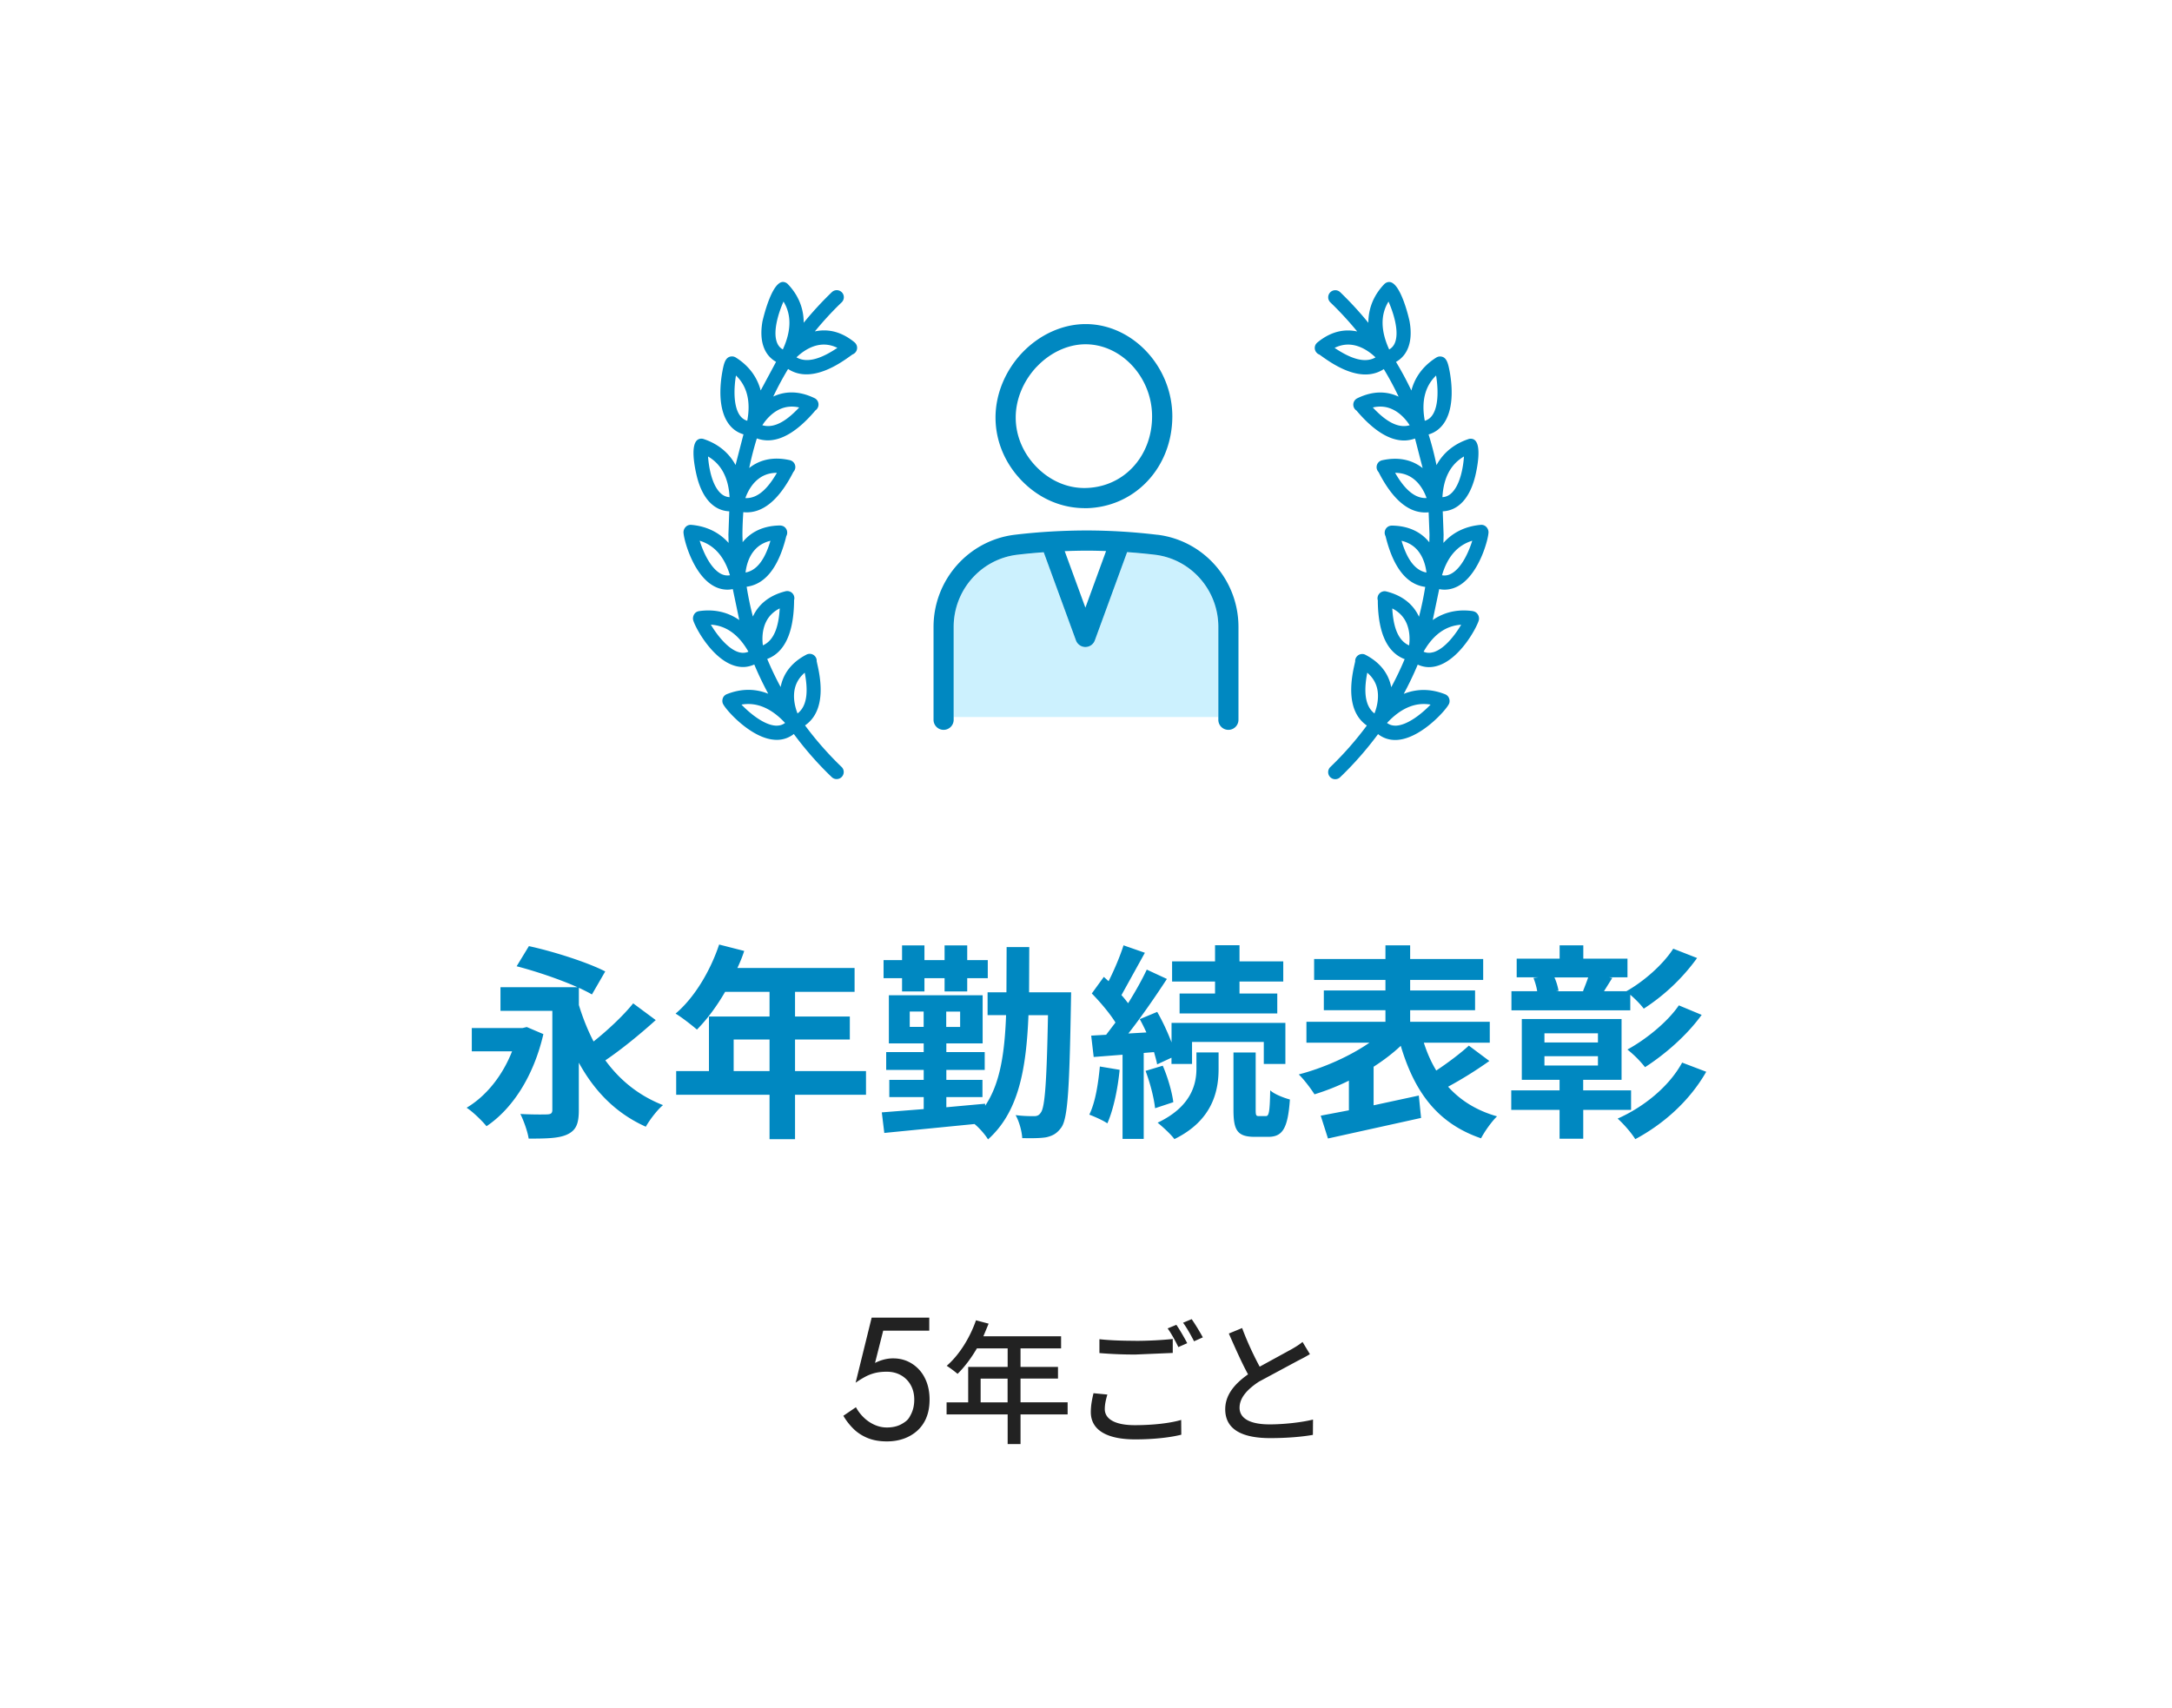 <svg xmlns="http://www.w3.org/2000/svg" width="356" height="280"><path fill="#fff" d="M0 0h356v280H0z"/><path fill="#ccf1fe" d="m189.31 90.94-4.57-.43-5.29 14.46c-.24.65-.86 1.09-1.55 1.09a1.65 1.65 0 0 1-1.55-1.09l-5.28-14.44-4.35.41c-5.93.72-10.41 5.81-10.41 11.83v14.76h43.38v-14.76c0-6.02-4.46-11.11-10.38-11.83"/><path fill="#0088c1" d="M177.74 83.3c3.93 0 7.58-1.55 10.26-4.36 2.67-2.8 4.14-6.59 4.15-10.68 0-8.13-6.45-15.07-14.1-15.14h-.11c-3.76 0-7.54 1.71-10.38 4.68-2.81 2.95-4.41 6.85-4.39 10.71.02 3.81 1.56 7.47 4.32 10.3 2.79 2.87 6.41 4.46 10.24 4.48zm-7.79-23.21c2.22-2.33 5.13-3.66 7.97-3.66h.09c5.87.06 10.83 5.47 10.82 11.83 0 3.24-1.15 6.22-3.23 8.4-2.05 2.15-4.85 3.33-7.91 3.33-2.88-.01-5.66-1.25-7.83-3.48-2.16-2.22-3.37-5.07-3.38-8.02-.02-3.01 1.25-6.07 3.47-8.41zm19.76 27.57c-3.79-.46-7.65-.7-11.47-.71-3.96 0-7.98.23-11.91.7-7.59.92-13.32 7.42-13.32 15.11v15.22a1.65 1.65 0 1 0 3.3 0v-15.22c0-6.03 4.47-11.11 10.41-11.83 1.44-.17 2.89-.3 4.35-.41l5.28 14.44c.24.65.86 1.09 1.55 1.09a1.65 1.65 0 0 0 1.55-1.09l5.29-14.46c1.53.11 3.05.25 4.57.43 5.92.72 10.38 5.8 10.38 11.83v15.22a1.65 1.65 0 1 0 3.3 0v-15.22c0-7.69-5.71-14.19-13.29-15.11zm-11.49 2.6c1.02 0 2.04.03 3.07.06l-3.39 9.28-3.39-9.26c1.24-.05 2.47-.08 3.71-.08m63.2 9.91c-1.93-.28-4.32-.11-6.59 1.46l1.06-5.07q.435.09.87.09c.92 0 1.82-.28 2.66-.84 3.21-2.15 4.61-7.78 4.55-8.65-.03-.42-.3-.84-.67-1.02-.19-.09-.4-.13-.61-.11-1.95.17-4.26.89-6.11 2.96l.03-1.36-.14-3.82c2.52-.11 4.42-2.12 5.32-5.74.23-.94 1.3-5.67-.44-6.12a1.14 1.14 0 0 0-.66.02c-1.85.62-3.92 1.85-5.24 4.27-.35-1.7-.78-3.38-1.3-5.03 2.33-.68 3.69-2.96 3.78-6.5.04-1.58-.18-3.03-.31-3.75-.28-1.49-.53-2.47-1.53-2.53a1.16 1.16 0 0 0-.68.18c-1.65 1.03-3.37 2.72-4.08 5.4-.76-1.6-1.6-3.17-2.52-4.69 2-1.13 2.8-3.48 2.22-6.67-.01-.07-1.45-6.69-3.46-6.42-.26.03-.5.16-.69.35-1.35 1.41-2.6 3.48-2.6 6.33a56 56 0 0 0-4.62-5.02c-.46-.44-1.2-.43-1.64.04-.44.46-.43 1.2.04 1.64a55 55 0 0 1 4.39 4.76c-1.85-.4-4.13-.17-6.53 1.81-.09.07-.16.16-.23.25a1.15 1.15 0 0 0 .19 1.5 1.1 1.1 0 0 0 .38.23l.32.23c1.25.89 4.22 3.03 7.22 3.03 1.02 0 2.05-.25 3.01-.88.89 1.47 1.7 2.98 2.43 4.52-1.68-.8-3.96-1.11-6.77.26a1.163 1.163 0 0 0-.43 1.74 1.1 1.1 0 0 0 .29.27l.23.27c2.68 3.09 5.22 4.64 7.58 4.64.61 0 1.2-.12 1.79-.32l1.25 4.85c-1.44-1.14-3.58-1.96-6.64-1.29-.17.04-.32.11-.46.21a1.16 1.16 0 0 0-.34 1.41 1.2 1.2 0 0 0 .2.3l.16.3c2.21 4.22 4.73 6.34 7.5 6.34.19 0 .37-.01.56-.03l.14 3.68-.03 1.24c-1.14-1.42-3.02-2.69-6.12-2.74-.19 0-.38.04-.55.12-.48.24-.73.77-.62 1.3.03.11.07.22.12.32l.08.32c1.27 4.92 3.43 7.6 6.42 7.99a53 53 0 0 1-1.02 4.89c-.76-1.65-2.29-3.37-5.33-4.14-.2-.05-.41-.06-.6 0-.51.13-.87.6-.87 1.13 0 .11.02.22.05.32v.34c.1 5.12 1.58 8.23 4.4 9.3a52 52 0 0 1-2.2 4.6c-.34-1.77-1.4-3.83-4.19-5.29-.19-.11-.41-.17-.63-.15a1.16 1.16 0 0 0-1.07.91c-.02.11-.03.21-.02.31-.02.09-.05.21-.08.36-.45 1.97-1.7 7.59 1.99 10.14a54 54 0 0 1-5.98 6.8c-.46.44-.48 1.18-.04 1.64a1.15 1.15 0 0 0 .84.36 1.16 1.16 0 0 0 .8-.32c2.3-2.2 4.36-4.57 6.22-7.07.81.63 1.76.96 2.81.96.27 0 .56-.02.84-.07 3.79-.59 7.72-5.08 8.01-5.93.14-.41.04-.91-.26-1.22a1.1 1.1 0 0 0-.4-.27c-1.81-.72-4.18-1.11-6.79-.07.84-1.56 1.61-3.16 2.29-4.79.59.26 1.21.41 1.84.41.6 0 1.21-.12 1.82-.36 3.63-1.41 6.27-6.63 6.38-7.45a1.26 1.26 0 0 0-.47-1.14c-.15-.11-.33-.19-.52-.22zm-1.47-25.35c-.12 1.78-.62 4.66-2.05 6.01-.43.41-.92.63-1.48.66.17-3.17 1.36-5.4 3.53-6.67m1.36 13.81c-.53 1.7-1.67 4.38-3.37 5.36-.52.3-1.03.4-1.59.3.89-3.04 2.55-4.93 4.96-5.66m-22.56-31.61c.97-.48 1.96-.64 2.96-.48 1.63.26 2.99 1.31 3.74 2.04-1.97 1.15-4.59-.14-6.71-1.56zm8.94.26c-1.4-3.06-1.44-5.69-.11-7.85.77 1.73 1.76 4.76 1.1 6.63-.19.55-.52.95-.99 1.22m-2.68 9.51c1.07-.25 2.09-.18 3.03.22 1.46.61 2.47 1.85 3.01 2.69-2.18.65-4.36-1.11-6.04-2.91m10.37-5.24c.3 1.81.49 4.82-.57 6.44a2.22 2.22 0 0 1-1.28.98c-.59-3.18.03-5.66 1.85-7.42m-6.72 15.95c1.11 0 2.08.31 2.9.9 1.25.9 1.94 2.3 2.26 3.23-2.24.13-3.96-2.04-5.16-4.14zm-3.38 39.44c-1.8-1.38-1.65-4.24-1.18-6.68.83.71 1.37 1.56 1.61 2.54.38 1.57-.05 3.18-.43 4.14m9.2-1.45c-1.29 1.35-3.67 3.34-5.63 3.45-.58.02-1.07-.11-1.51-.44 2.26-2.43 4.65-3.44 7.14-3.01m-3.52-9.7c-2.08-.9-2.62-3.63-2.76-6.06.99.5 1.72 1.21 2.19 2.11.72 1.39.7 2.97.57 3.95m-1.24-17.15c1.08.26 1.96.78 2.62 1.55 1 1.17 1.35 2.68 1.46 3.65-2.23-.4-3.39-2.89-4.08-5.2m5.22 18.25c-.57.17-1.09.15-1.61-.07 1.58-2.79 3.65-4.27 6.16-4.42-.91 1.54-2.65 3.93-4.55 4.5zm-94.85-50.76c-2.4-1.98-4.68-2.21-6.53-1.81 1.36-1.66 2.81-3.25 4.39-4.76.46-.44.48-1.18.04-1.64s-1.18-.48-1.64-.04a56 56 0 0 0-4.62 5.02c0-2.85-1.25-4.92-2.6-6.33-.18-.19-.42-.31-.69-.35-1.98-.23-3.44 6.35-3.46 6.41-.58 3.2.22 5.55 2.22 6.68L124.68 64c-.71-2.68-2.43-4.37-4.08-5.4a1.16 1.16 0 0 0-.68-.18c-1 .06-1.26 1.04-1.53 2.53-.13.72-.35 2.17-.31 3.76.1 3.53 1.45 5.8 3.78 6.48l-1.3 5.03c-1.32-2.42-3.39-3.65-5.24-4.26a1.14 1.14 0 0 0-.66-.02c-1.7.44-.77 4.79-.45 6.11.89 3.63 2.79 5.65 5.32 5.76l-.14 3.82.03 1.36c-1.85-2.07-4.16-2.79-6.11-2.96-.21-.02-.42.02-.61.11-.37.18-.64.6-.67 1.02-.06.87 1.34 6.51 4.55 8.65.84.56 1.73.84 2.66.84.29 0 .58-.04.87-.09l1.06 5.07c-2.27-1.58-4.67-1.74-6.59-1.46-.19.03-.37.1-.52.21-.34.25-.52.72-.47 1.14.11.82 2.74 6.03 6.38 7.45.61.24 1.22.36 1.82.36.63 0 1.24-.15 1.84-.41.68 1.63 1.45 3.23 2.29 4.79-2.6-1.04-4.98-.65-6.79.07a1.2 1.2 0 0 0-.41.27c-.3.31-.4.81-.26 1.22.29.85 4.22 5.35 8.01 5.93.29.04.57.07.84.07a4.46 4.46 0 0 0 2.8-.96c1.85 2.5 3.92 4.87 6.22 7.07.23.22.51.32.8.32a1.15 1.15 0 0 0 .84-.36c.44-.46.43-1.2-.04-1.64a54 54 0 0 1-5.98-6.8c3.69-2.55 2.44-8.16 1.99-10.14-.03-.15-.06-.27-.08-.36 0-.1 0-.21-.02-.32a1.15 1.15 0 0 0-1.07-.91c-.22-.01-.44.04-.63.15-2.79 1.46-3.85 3.52-4.19 5.29a52 52 0 0 1-2.2-4.6c2.82-1.07 4.3-4.18 4.4-9.29v-.34a1.1 1.1 0 0 0 .05-.33c0-.53-.36-1-.87-1.13a1.2 1.2 0 0 0-.6 0c-3.04.77-4.57 2.49-5.33 4.14a51 51 0 0 1-1.02-4.89c2.99-.39 5.15-3.06 6.42-7.98.03-.13.06-.24.08-.32a1 1 0 0 0 .12-.32 1.17 1.17 0 0 0-.62-1.3 1.5 1.5 0 0 0-.54-.12c-3.1.05-4.98 1.32-6.12 2.74 0-.41-.03-.83-.03-1.24 0-1.23.06-2.46.14-3.68.19.02.37.03.56.03 2.78 0 5.29-2.12 7.5-6.34.06-.12.11-.22.16-.3a1.2 1.2 0 0 0 .2-.3 1.15 1.15 0 0 0-.35-1.41 1.2 1.2 0 0 0-.46-.21c-3.06-.68-5.19.14-6.64 1.29a53 53 0 0 1 1.25-4.85 5.3 5.3 0 0 0 1.79.32c2.36 0 4.9-1.55 7.58-4.64.09-.11.17-.2.23-.27a1.176 1.176 0 0 0 .21-1.75c-.1-.11-.22-.2-.35-.26-2.82-1.36-5.09-1.05-6.77-.26a53 53 0 0 1 2.43-4.52c.96.63 1.99.88 3.01.88 3 0 5.97-2.13 7.22-3.03.13-.09.24-.17.32-.23.14-.05.26-.13.38-.23a1.15 1.15 0 0 0 .19-1.5 1.1 1.1 0 0 0-.23-.26zm-21.99 24.7c-1.43-1.35-1.92-4.23-2.05-6.01 2.17 1.26 3.36 3.5 3.53 6.67-.56-.03-1.05-.25-1.48-.66m-.05 13.16c-1.69-.98-2.84-3.66-3.37-5.36 2.4.73 4.06 2.62 4.96 5.66-.55.09-1.07 0-1.59-.3m12.24 18.82c.24-.99.78-1.84 1.61-2.55.47 2.45.62 5.31-1.18 6.68-.38-.95-.81-2.56-.43-4.13m-1.62 5.69c-.44.33-.93.46-1.51.44-1.96-.1-4.34-2.1-5.63-3.45 2.49-.43 4.89.58 7.14 3zm-3.06-16.67c.47-.91 1.2-1.61 2.19-2.11-.14 2.43-.69 5.16-2.76 6.06-.13-.98-.15-2.56.57-3.95m-1.95-11.64c.66-.77 1.54-1.29 2.62-1.55-.69 2.31-1.85 4.8-4.08 5.2.11-.97.45-2.49 1.46-3.65m-.99 16.63c-.52.22-1.04.24-1.61.07-1.83-.55-3.62-2.94-4.55-4.5 2.51.15 4.57 1.64 6.16 4.43m-1.47-38.83c-1.06-1.62-.88-4.63-.57-6.44 1.82 1.75 2.44 4.24 1.85 7.42-.54-.16-.95-.48-1.28-.98m3.24 10.41c.82-.6 1.8-.9 2.9-.9-1.21 2.09-2.9 4.26-5.17 4.14.33-.93 1.01-2.33 2.26-3.23zm3.52-11.39c.94-.39 1.95-.47 3.03-.22-1.68 1.79-3.86 3.56-6.04 2.91.54-.84 1.55-2.08 3.01-2.69m.35-9.73c-.48-.27-.8-.68-.99-1.22-.66-1.87.33-4.9 1.1-6.63 1.33 2.16 1.29 4.79-.11 7.85m2.23 1.3c.75-.73 2.1-1.78 3.74-2.04 1-.16 2 0 2.97.48-2.11 1.41-4.73 2.71-6.71 1.55zM89.06 169.51c-1.63 7.04-5.17 12.31-9.32 15.09-.68-.85-2.28-2.41-3.26-3.03 3.2-1.9 5.88-5.24 7.45-9.25h-6.6v-3.81h8.3l.71-.17 2.72 1.16zm18.42-2.31c-2.55 2.31-5.68 4.86-8.26 6.6 2.38 3.26 5.47 5.78 9.45 7.34-.95.78-2.21 2.45-2.82 3.54-4.93-2.21-8.43-5.85-10.98-10.5v7.79c0 2.21-.44 3.3-1.9 3.98-1.39.65-3.47.68-6.32.68-.17-1.16-.82-2.96-1.36-4.04 1.7.1 3.81.1 4.42.07s.82-.2.82-.75v-16.22h-8.5v-3.88h12.61c-2.89-1.29-6.83-2.62-9.96-3.43l2.01-3.3c3.94.85 9.62 2.65 12.51 4.15L97.02 163c-.58-.34-1.33-.71-2.14-1.09v2.82c.65 2.14 1.46 4.15 2.41 5.98 2.31-1.84 4.86-4.22 6.49-6.25l3.71 2.75zm34.46 12.24h-11.63v7.28h-4.18v-7.28h-15.3v-3.88h5.37v-8.94h9.93v-4.05h-7.28c-1.39 2.41-3.03 4.59-4.62 6.19-.78-.68-2.52-2.04-3.5-2.62 3.06-2.58 5.68-6.94 7.14-11.32l4.11 1.05a23 23 0 0 1-1.12 2.79h19.21v3.91h-9.76v4.05h8.98v3.77h-8.98v5.17h11.63zm-15.81-3.88v-5.17h-5.88v5.17zm49.43-12.91-.03 1.73c-.24 13.94-.51 18.9-1.56 20.4-.75 1.05-1.46 1.39-2.48 1.63-.99.17-2.41.17-3.94.14-.07-1.12-.48-2.69-1.09-3.77 1.33.17 2.41.17 3.03.17.51 0 .82-.14 1.12-.61.65-.88.95-4.93 1.16-15.94h-3.2c-.37 9.14-1.7 15.94-6.63 20.36-.44-.75-1.39-1.84-2.21-2.52l-14.79 1.46-.41-3.37 6.87-.54v-1.97h-5.64V177h5.64v-1.63h-6.15v-2.92h6.15v-1.43h-5.71v-7.89h15.37v7.89h-5.95v1.43h6.29v2.92h-6.29V177h5.92v2.82h-5.92v1.67l6.36-.58v.34c2.45-3.64 3.2-8.57 3.43-14.86h-3.03v-3.74h3.09l.03-7.41h3.71l-.03 7.41h6.9zm-27.71-2.32h-3.03v-2.96h3.03v-2.41h3.67v2.41h3.3v-2.41h3.71v2.41h3.37v2.96h-3.37v2.18h-3.71v-2.18h-3.3v2.18h-3.67zm3.54 7.99v-2.52h-2.28v2.52zm5.98-2.51h-2.28v2.52h2.28zm26.14 9.55c-.31 3.23-1.05 6.6-2.01 8.77-.68-.48-2.14-1.12-2.96-1.43.99-2.01 1.46-5.03 1.73-7.89l3.23.54zm3.95-2.75v14.07h-3.47v-13.8l-4.73.37-.41-3.5 2.45-.14 1.53-2.01c-.95-1.53-2.52-3.37-3.88-4.76l1.97-2.72.78.71c.95-1.87 1.9-4.15 2.45-5.88l3.5 1.22-3.84 6.94c.41.44.78.92 1.09 1.33 1.19-1.9 2.28-3.84 3.06-5.51l3.3 1.53c-1.87 2.86-4.18 6.22-6.32 8.94l2.96-.17c-.34-.75-.71-1.5-1.09-2.18l2.86-1.19c.88 1.53 1.73 3.37 2.35 5v-3.2h18.66v6.73h-3.54v-3.6h-11.76v3.6h-3.37v-1.02l-2.35 1.09c-.1-.58-.31-1.26-.51-2.01l-1.7.14zm3.12 2.07c.82 1.87 1.53 4.35 1.73 5.98l-2.99.99c-.17-1.67-.82-4.18-1.56-6.12zm5.51-2.18h3.64v2.72c0 3.5-.92 8.4-7.24 11.49-.61-.82-1.87-1.97-2.75-2.69 5.58-2.65 6.36-6.39 6.36-8.87v-2.65zm3.06-11.62h-7.04v-3.3h7.04v-2.65h4.01v2.65h7.17v3.3h-7.17v1.97h6.19v3.26h-16.01v-3.26h5.81zm8.33 22.06c.48 0 .65-.54.71-4.22.71.65 2.21 1.22 3.23 1.5-.34 4.86-1.26 6.12-3.57 6.12h-2.18c-2.89 0-3.5-1.09-3.5-4.45v-9.38h3.64v9.38c0 .92.07 1.05.51 1.05zm36.64-9.04a66 66 0 0 1-6.77 4.22c2.01 2.24 4.66 3.91 8.02 4.86-.88.85-2.04 2.48-2.62 3.6-7.17-2.45-10.91-7.62-13.16-15.16-1.29 1.22-2.82 2.38-4.45 3.43v6.32l7.41-1.6.37 3.67-15.26 3.37-1.19-3.74 4.62-.88v-4.86a38 38 0 0 1-5.64 2.24c-.58-.92-1.73-2.45-2.58-3.26 4.05-1.05 8.4-2.99 11.59-5.2h-10.33v-3.43h12.95v-1.9h-10.1v-3.23h10.1v-1.73h-11.69v-3.43h11.69v-2.24h4.05v2.24h11.97v3.43h-11.97v1.73h10.64v3.23h-10.64v1.9h13.05v3.43h-10.81c.54 1.67 1.19 3.16 2.04 4.56 1.9-1.26 3.94-2.79 5.34-4.08l3.37 2.52zm15.38 8.02v4.73h-3.88v-4.73h-7.92v-3.2h7.92v-1.73h-6.19v-9.96h16.35v9.96h-6.29v1.73h7.85v3.2h-7.85zm7.71-16.32h-19.48v-3.13h4.22c-.1-.68-.34-1.5-.61-2.18l.82-.1h-3.57v-3.06h7.04v-2.18h3.88v2.18h7.24v3.06h-3.03l.54.1-1.36 2.18h3.67c2.79-1.56 5.98-4.32 7.68-6.97l3.91 1.53a32.7 32.7 0 0 1-8.74 8.3c-.51-.68-1.36-1.56-2.21-2.28zm-14.07 5.27h8.77v-1.5h-8.77zm0 3.78h8.77v-1.53h-8.77zm1.63-14.45c.34.71.58 1.6.68 2.21l-.44.07h4.59l-.14-.03c.27-.68.61-1.53.85-2.24h-5.54zm24.89 15.47c-2.72 4.76-6.94 8.53-11.63 11.05-.65-1.05-1.87-2.45-2.89-3.37 4.22-1.87 8.4-5.2 10.57-9.18l3.94 1.5zm-.75-9.32c-2.41 3.33-5.95 6.43-9.28 8.57a18 18 0 0 0-2.89-2.89c2.99-1.63 6.56-4.49 8.43-7.24z"/><path fill="#222" d="M151.83 232.39c-.36.86-.87 1.57-1.52 2.15-.65.57-1.39 1-2.23 1.29s-1.74.43-2.72.43c-1.22 0-2.28-.19-3.19-.57s-1.68-.89-2.32-1.53-1.18-1.34-1.62-2.1l2.06-1.4a7 7 0 0 0 1.22 1.62 6.1 6.1 0 0 0 1.76 1.23c.67.31 1.36.47 2.09.47q1.425 0 2.43-.57c1.005-.57 1.18-.92 1.53-1.6.35-.69.53-1.49.53-2.4s-.2-1.72-.59-2.4a4.1 4.1 0 0 0-1.6-1.6c-.68-.38-1.44-.57-2.3-.57-.63 0-1.21.05-1.73.16s-1.05.29-1.57.54c-.52.26-1.13.62-1.82 1.1l2.63-10.67h9.44v2.14h-7.55l-1.34 5.29c.48-.25.97-.43 1.47-.56a6 6 0 0 1 1.5-.19c1.14 0 2.17.29 3.07.86a5.83 5.83 0 0 1 2.13 2.37c.51 1.01.77 2.18.77 3.52 0 1.14-.18 2.15-.54 3zm23.16-.55h-7.72v4.86h-2.11v-4.86h-10.01v-1.98h3.54v-5.81h6.47v-3.04h-5.04c-.95 1.63-2.05 3.08-3.17 4.18-.4-.35-1.28-1.01-1.78-1.32 2.02-1.74 3.78-4.53 4.8-7.46l2.07.55-.86 2.07h12.74v1.98h-6.65v3.04h6.14v1.91h-6.14v3.89h7.72v1.98zm-9.84-1.98v-3.89h-4.42v3.89zm15.93 1.1c0 1.56 1.54 2.64 4.93 2.64 2.99 0 5.81-.33 7.59-.86l.02 2.42c-1.72.44-4.44.77-7.55.77-4.73 0-7.28-1.58-7.28-4.47 0-1.19.24-2.24.44-3.1l2.27.22c-.24.84-.42 1.58-.42 2.38m5.02-11.18c2.13 0 4.49-.13 6.12-.31v2.29l-6.12.26a68 68 0 0 1-5.9-.24v-2.27c1.61.18 3.63.26 5.9.26zm8.49.38-1.45.64c-.44-.9-1.14-2.22-1.76-3.06l1.43-.59c.55.79 1.34 2.16 1.78 3.01m2.55-.95-1.43.64c-.48-.95-1.19-2.22-1.8-3.04l1.41-.59c.57.81 1.41 2.2 1.83 2.99zm9.33 4.8 5.26-2.88c.73-.42 1.25-.75 1.76-1.17l1.21 2c-.57.35-1.19.68-1.89 1.03l-6.47 3.48c-1.94 1.28-3.17 2.66-3.17 4.27 0 1.72 1.65 2.73 4.93 2.73 2.35 0 5.3-.33 7.11-.79l-.02 2.51c-1.74.31-4.2.53-7 .53-4.25 0-7.37-1.21-7.37-4.73 0-2.33 1.5-4.14 3.74-5.72-1.01-1.85-2.11-4.33-3.15-6.69l2.18-.9c.88 2.38 1.96 4.62 2.88 6.34z"/></svg>